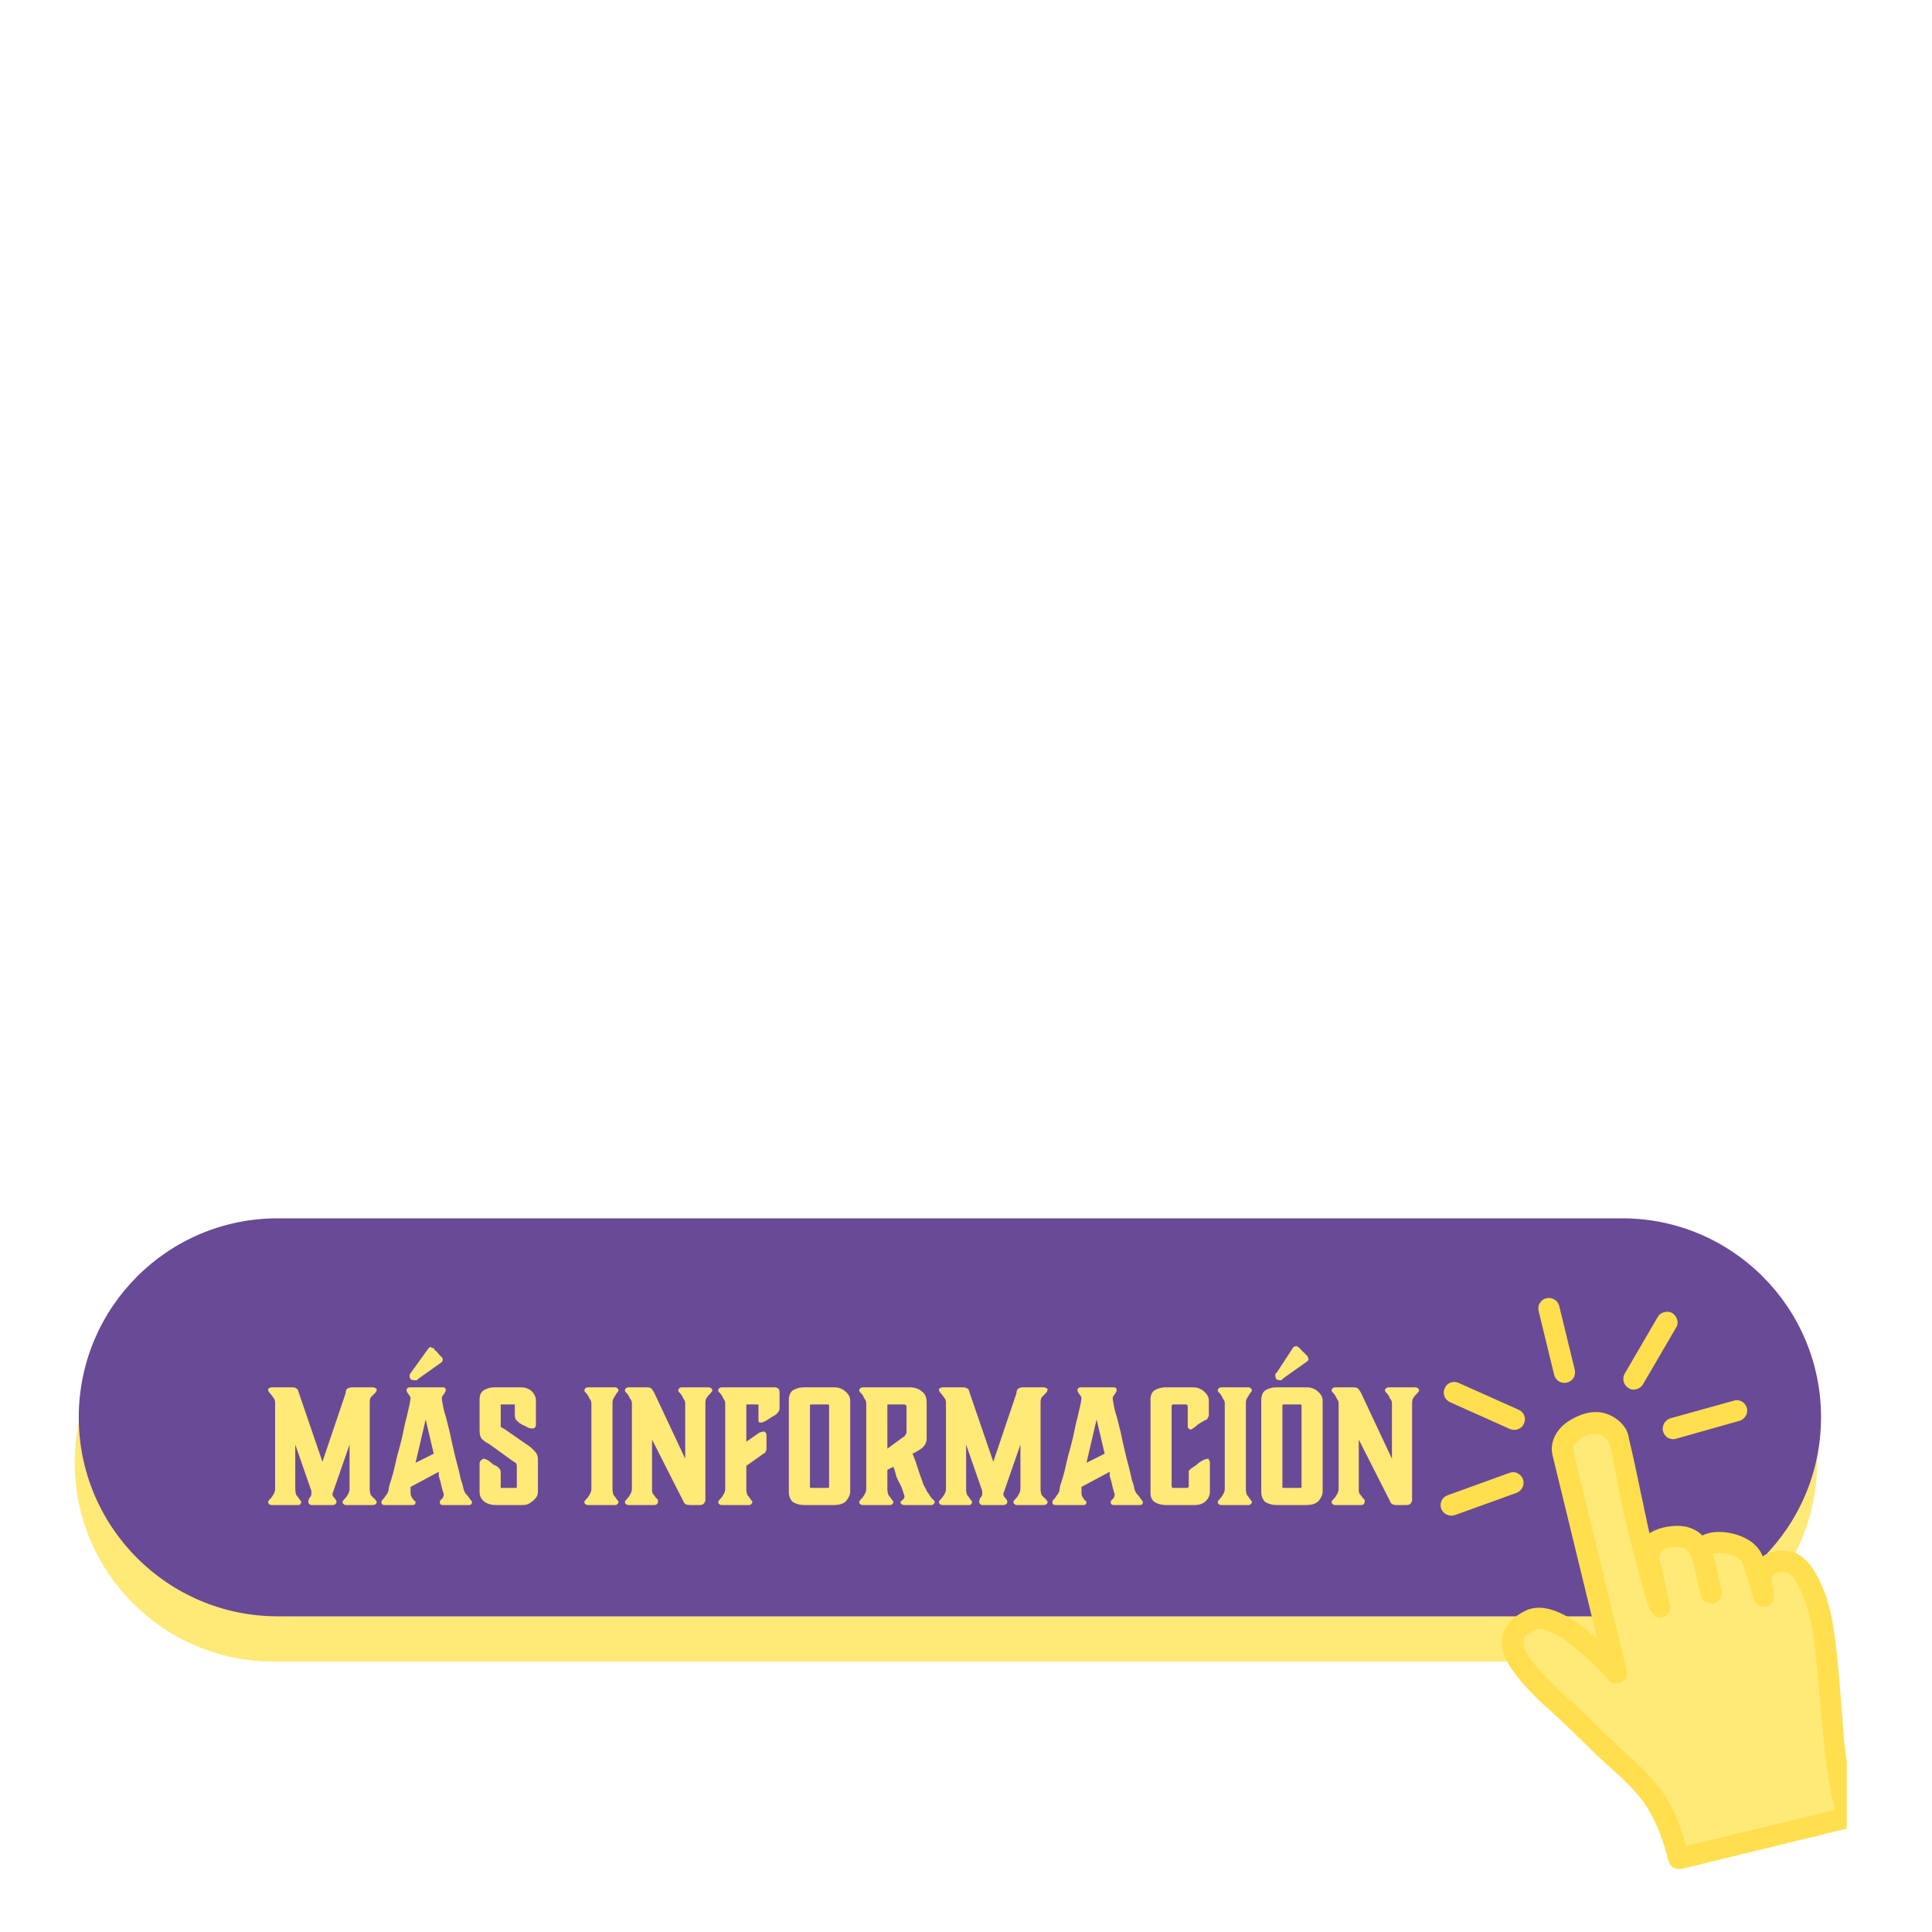 <?xml version="1.0" encoding="UTF-8"?> <svg xmlns="http://www.w3.org/2000/svg" xmlns:xlink="http://www.w3.org/1999/xlink" width="40" zoomAndPan="magnify" viewBox="0 0 30 30" height="40" preserveAspectRatio="xMidYMid meet" version="1.0"><defs><g></g><clipPath id="70e0dae3a8"><path d="M 1.098 19 L 28.676 19 L 28.676 26 L 1.098 26 Z M 1.098 19 " clip-rule="nonzero"></path></clipPath><clipPath id="7191b8277b"><path d="M 1.098 18.918 L 28.676 18.918 L 28.676 26 L 1.098 26 Z M 1.098 18.918 " clip-rule="nonzero"></path></clipPath><clipPath id="6c23aecf09"><path d="M 23 22 L 28.676 22 L 28.676 29 L 23 29 Z M 23 22 " clip-rule="nonzero"></path></clipPath><clipPath id="d8026e8d3f"><path d="M 23 21 L 28.676 21 L 28.676 29.031 L 23 29.031 Z M 23 21 " clip-rule="nonzero"></path></clipPath></defs><g clip-path="url(#70e0dae3a8)"><path fill="#ffe977" d="M 25.125 25.801 L 4.25 25.801 C 2.543 25.801 1.16 24.418 1.16 22.711 C 1.16 21.004 2.543 19.621 4.25 19.621 L 25.125 19.621 C 26.828 19.621 28.215 21.004 28.215 22.711 C 28.215 24.418 26.828 25.801 25.125 25.801 " fill-opacity="1" fill-rule="nonzero"></path></g><g clip-path="url(#7191b8277b)"><path fill="#694a96" d="M 25.188 25.098 L 4.312 25.098 C 2.605 25.098 1.223 23.711 1.223 22.008 C 1.223 20.301 2.605 18.918 4.312 18.918 L 25.188 18.918 C 26.895 18.918 28.277 20.301 28.277 22.008 C 28.277 23.711 26.895 25.098 25.188 25.098 " fill-opacity="1" fill-rule="nonzero"></path></g><g clip-path="url(#6c23aecf09)"><path fill="#ffe977" d="M 28.641 28.207 C 28.652 28.188 28.656 28.16 28.652 28.117 C 28.645 27.949 28.566 27.762 28.539 27.59 C 28.512 27.41 28.488 27.23 28.469 27.051 C 28.426 26.602 28.406 26.152 28.355 25.703 C 28.309 25.281 28.254 24.832 28.016 24.469 C 28 24.441 27.98 24.414 27.961 24.391 C 27.922 24.34 27.879 24.297 27.82 24.273 C 27.676 24.215 27.43 24.246 27.371 24.414 C 27.336 24.523 27.324 24.539 27.363 24.699 C 27.367 24.719 27.375 24.773 27.387 24.785 C 27.332 24.57 27.328 24.617 27.227 24.254 C 27.156 24.02 26.82 23.926 26.602 23.961 C 26.562 23.969 26.523 23.98 26.492 24.004 C 26.441 24.051 26.43 24.133 26.445 24.199 C 26.516 24.504 26.512 24.492 26.57 24.734 C 26.543 24.621 26.523 24.496 26.492 24.375 C 26.449 24.203 26.398 23.969 26.211 23.891 C 26.148 23.863 26.074 23.859 26 23.863 C 25.879 23.871 25.75 23.902 25.656 23.98 C 25.633 24 25.613 24.02 25.602 24.047 C 25.598 24.07 25.594 24.094 25.598 24.117 C 25.598 24.203 25.605 24.285 25.621 24.367 C 25.59 24.309 25.562 24.234 25.543 24.168 C 25.516 24.086 25.492 24 25.469 23.914 C 25.43 23.746 25.395 23.578 25.359 23.41 C 25.285 23.07 25.219 22.73 25.141 22.395 C 25.133 22.367 25.129 22.328 25.117 22.301 C 25.117 22.301 24.926 21.902 24.434 22.223 C 24.434 22.223 24.223 22.363 24.27 22.57 C 24.32 22.773 25.098 25.977 25.098 25.977 C 25.098 25.977 24.219 24.957 23.773 25.156 C 23.332 25.355 23.504 25.684 23.66 25.895 C 23.895 26.199 24.219 26.461 24.496 26.727 C 24.688 26.914 24.879 27.109 25.078 27.289 C 25.309 27.488 25.539 27.699 25.707 27.957 C 25.883 28.227 25.988 28.539 26.066 28.855 C 26.07 28.859 28.027 28.375 28.191 28.336 C 28.277 28.316 28.363 28.297 28.445 28.273 C 28.543 28.25 28.609 28.254 28.641 28.207 " fill-opacity="1" fill-rule="nonzero"></path></g><g clip-path="url(#d8026e8d3f)"><path fill="#ffdf4e" d="M 28.574 26.449 Z M 25.172 26.121 C 25.242 26.086 25.273 26.012 25.258 25.938 L 24.797 24.047 C 24.68 23.555 24.559 23.066 24.441 22.578 C 24.434 22.547 24.426 22.516 24.43 22.484 C 24.434 22.445 24.461 22.402 24.508 22.367 C 24.602 22.285 24.723 22.25 24.82 22.27 C 24.895 22.289 24.949 22.336 24.984 22.41 C 25.02 22.484 25.035 22.566 25.047 22.645 L 25.047 22.648 C 25.16 23.32 25.332 24.043 25.57 24.859 C 25.59 24.93 25.637 25.059 25.719 25.102 C 25.754 25.117 25.789 25.121 25.824 25.109 C 25.902 25.086 25.941 25.016 25.93 24.934 C 25.918 24.895 25.91 24.852 25.902 24.809 C 25.898 24.781 25.891 24.758 25.887 24.734 C 25.887 24.715 25.883 24.695 25.875 24.68 C 25.875 24.672 25.871 24.664 25.871 24.656 L 25.852 24.578 C 25.852 24.562 25.848 24.551 25.844 24.539 C 25.844 24.531 25.84 24.527 25.84 24.52 L 25.828 24.461 C 25.82 24.426 25.812 24.391 25.805 24.352 C 25.801 24.336 25.797 24.32 25.793 24.305 C 25.777 24.242 25.758 24.176 25.781 24.125 C 25.793 24.09 25.824 24.07 25.848 24.059 C 25.926 24.02 26.062 24.004 26.148 24.039 C 26.203 24.062 26.246 24.125 26.285 24.234 L 26.34 24.465 C 26.359 24.562 26.375 24.613 26.41 24.773 C 26.43 24.859 26.52 24.914 26.609 24.895 C 26.695 24.875 26.75 24.785 26.73 24.699 C 26.723 24.656 26.711 24.609 26.703 24.562 C 26.688 24.488 26.672 24.41 26.652 24.332 L 26.645 24.309 C 26.633 24.258 26.621 24.207 26.602 24.152 C 26.602 24.141 26.602 24.133 26.605 24.125 C 26.609 24.125 26.617 24.125 26.629 24.121 C 26.793 24.094 27.035 24.172 27.07 24.297 C 27.121 24.477 27.148 24.562 27.168 24.621 C 27.184 24.664 27.195 24.699 27.211 24.75 C 27.219 24.801 27.227 24.84 27.25 24.875 C 27.293 24.941 27.379 24.969 27.453 24.938 C 27.578 24.883 27.551 24.766 27.531 24.664 C 27.52 24.605 27.508 24.555 27.516 24.512 C 27.52 24.484 27.527 24.465 27.543 24.453 C 27.562 24.43 27.594 24.414 27.645 24.41 C 27.688 24.406 27.723 24.41 27.75 24.422 C 27.793 24.438 27.828 24.469 27.863 24.523 C 28.102 24.887 28.152 25.332 28.195 25.723 C 28.227 25.969 28.246 26.219 28.266 26.457 C 28.312 27 28.363 27.559 28.488 28.105 C 28.465 28.109 28.441 28.117 28.414 28.121 C 28.379 28.129 28.34 28.137 28.301 28.148 C 28.254 28.16 28.207 28.172 28.16 28.184 C 28.125 28.191 28.012 28.219 27.852 28.258 L 27.844 28.262 C 27.453 28.355 26.547 28.578 26.184 28.664 C 26.09 28.34 25.984 28.086 25.844 27.871 C 25.66 27.594 25.418 27.371 25.188 27.168 C 25.051 27.047 24.918 26.918 24.789 26.789 C 24.727 26.73 24.668 26.668 24.605 26.609 C 24.527 26.535 24.445 26.461 24.367 26.391 L 24.367 26.387 C 24.16 26.199 23.949 26.004 23.789 25.793 C 23.652 25.617 23.641 25.52 23.656 25.469 C 23.668 25.406 23.73 25.352 23.84 25.305 C 23.855 25.297 23.875 25.293 23.898 25.293 C 24.031 25.293 24.246 25.41 24.492 25.613 C 24.758 25.832 24.973 26.082 24.973 26.082 C 25.023 26.141 25.105 26.156 25.172 26.121 Z M 28.754 27.77 C 28.734 27.695 28.715 27.629 28.707 27.566 C 28.68 27.41 28.66 27.242 28.637 27.039 C 28.621 26.844 28.605 26.645 28.59 26.453 L 28.59 26.445 C 28.57 26.199 28.551 25.941 28.523 25.688 C 28.477 25.262 28.418 24.781 28.16 24.375 C 28.137 24.344 28.117 24.312 28.094 24.285 C 28.051 24.234 27.984 24.16 27.887 24.117 C 27.746 24.062 27.57 24.066 27.434 24.133 C 27.41 24.141 27.391 24.152 27.371 24.168 C 27.305 23.992 27.152 23.902 27.035 23.855 C 26.891 23.797 26.719 23.773 26.578 23.797 C 26.539 23.805 26.484 23.816 26.434 23.844 C 26.391 23.797 26.336 23.762 26.277 23.738 C 26.172 23.691 26.062 23.691 25.992 23.695 C 25.84 23.707 25.715 23.742 25.613 23.809 C 25.59 23.711 25.57 23.613 25.551 23.52 C 25.539 23.473 25.527 23.422 25.52 23.371 C 25.492 23.254 25.469 23.137 25.445 23.02 C 25.398 22.801 25.352 22.574 25.297 22.352 C 25.297 22.344 25.293 22.34 25.293 22.332 L 25.293 22.328 C 25.289 22.301 25.281 22.262 25.262 22.227 L 25.258 22.211 C 25.215 22.129 25.117 22.02 24.977 21.965 C 24.742 21.867 24.5 21.973 24.34 22.078 C 24.223 22.156 24.047 22.352 24.109 22.602 L 24.801 25.445 C 24.77 25.418 24.738 25.391 24.707 25.363 C 24.281 25.012 23.953 24.895 23.703 25.004 C 23.5 25.098 23.379 25.227 23.336 25.387 C 23.289 25.566 23.352 25.766 23.527 25.992 C 23.703 26.227 23.926 26.434 24.145 26.629 C 24.227 26.703 24.301 26.773 24.379 26.848 C 24.438 26.906 24.496 26.965 24.559 27.023 C 24.688 27.152 24.828 27.289 24.969 27.414 C 25.184 27.605 25.41 27.809 25.566 28.051 C 25.746 28.324 25.844 28.648 25.91 28.902 C 25.922 28.949 25.973 29.023 26.07 29.023 C 26.086 29.023 26.102 29.023 26.117 29.02 C 26.129 29.016 26.141 29.012 26.16 29.008 C 26.195 29 26.246 28.988 26.309 28.973 C 26.43 28.941 26.602 28.902 26.789 28.855 C 27.168 28.762 27.625 28.652 27.922 28.578 C 28.086 28.539 28.203 28.512 28.238 28.504 C 28.285 28.492 28.332 28.477 28.383 28.465 C 28.418 28.457 28.453 28.449 28.488 28.438 C 28.512 28.434 28.531 28.43 28.555 28.426 C 28.57 28.422 28.59 28.418 28.609 28.414 C 28.668 28.402 28.738 28.375 28.785 28.297 C 28.816 28.246 28.828 28.188 28.824 28.117 C 28.816 27.996 28.785 27.883 28.754 27.77 " fill-opacity="1" fill-rule="nonzero"></path></g><path fill="#ffdf4e" d="M 24.133 21.348 C 24.145 21.391 24.168 21.426 24.207 21.449 C 24.234 21.465 24.262 21.473 24.293 21.473 C 24.305 21.473 24.316 21.473 24.332 21.469 C 24.375 21.457 24.41 21.434 24.434 21.395 C 24.457 21.359 24.461 21.312 24.453 21.27 L 24.211 20.277 C 24.199 20.238 24.176 20.199 24.137 20.18 C 24.098 20.156 24.055 20.148 24.012 20.16 C 23.969 20.168 23.934 20.195 23.91 20.234 C 23.887 20.27 23.883 20.312 23.891 20.355 L 24.133 21.348 " fill-opacity="1" fill-rule="nonzero"></path><path fill="#ffdf4e" d="M 25.289 21.555 C 25.312 21.57 25.34 21.578 25.371 21.578 C 25.383 21.578 25.398 21.574 25.41 21.57 C 25.453 21.562 25.488 21.535 25.512 21.496 L 26.027 20.613 C 26.051 20.578 26.055 20.531 26.043 20.492 C 26.031 20.449 26.004 20.414 25.969 20.391 C 25.93 20.367 25.887 20.363 25.844 20.375 C 25.801 20.383 25.766 20.41 25.742 20.449 L 25.227 21.332 C 25.184 21.41 25.211 21.508 25.289 21.555 " fill-opacity="1" fill-rule="nonzero"></path><path fill="#ffdf4e" d="M 25.84 22.102 C 25.82 22.141 25.812 22.184 25.824 22.227 C 25.836 22.27 25.863 22.305 25.902 22.328 C 25.93 22.34 25.957 22.348 25.984 22.348 C 26 22.348 26.012 22.344 26.027 22.34 L 27.012 22.062 C 27.051 22.051 27.086 22.023 27.109 21.984 C 27.129 21.949 27.137 21.902 27.125 21.863 C 27.113 21.82 27.086 21.785 27.047 21.762 C 27.008 21.742 26.965 21.734 26.922 21.75 L 25.938 22.023 C 25.898 22.035 25.863 22.066 25.84 22.102 " fill-opacity="1" fill-rule="nonzero"></path><path fill="#ffdf4e" d="M 23.648 22.969 C 23.633 22.926 23.602 22.895 23.562 22.875 C 23.523 22.855 23.48 22.855 23.438 22.871 L 22.477 23.219 C 22.395 23.246 22.348 23.344 22.379 23.426 C 22.402 23.492 22.469 23.535 22.535 23.535 C 22.551 23.535 22.57 23.531 22.59 23.527 L 23.551 23.18 C 23.633 23.148 23.68 23.051 23.648 22.969 " fill-opacity="1" fill-rule="nonzero"></path><path fill="#ffdf4e" d="M 22.516 21.773 L 23.449 22.191 C 23.469 22.199 23.492 22.203 23.516 22.203 C 23.578 22.203 23.637 22.168 23.664 22.105 C 23.703 22.023 23.664 21.926 23.582 21.891 L 22.648 21.473 C 22.609 21.457 22.566 21.453 22.523 21.469 C 22.484 21.484 22.449 21.516 22.434 21.559 C 22.414 21.598 22.414 21.641 22.43 21.684 C 22.445 21.723 22.477 21.754 22.516 21.773 " fill-opacity="1" fill-rule="nonzero"></path><g fill="#ffe977" fill-opacity="1"><g transform="translate(4.116, 23.37)"><g><path d="M 1.312 -0.25 L 1.312 -0.938 L 1.062 -0.219 C 1.051 -0.195 1.047 -0.18 1.047 -0.172 C 1.047 -0.148 1.055 -0.129 1.078 -0.109 C 1.098 -0.086 1.109 -0.066 1.109 -0.047 C 1.109 -0.035 1.102 -0.023 1.094 -0.016 C 1.082 -0.004 1.066 0 1.047 0 L 0.719 0 C 0.707 0 0.695 -0.004 0.688 -0.016 C 0.676 -0.023 0.672 -0.035 0.672 -0.047 C 0.672 -0.066 0.676 -0.086 0.688 -0.109 C 0.707 -0.129 0.719 -0.148 0.719 -0.172 C 0.719 -0.18 0.719 -0.195 0.719 -0.219 L 0.469 -0.938 L 0.469 -0.25 C 0.469 -0.219 0.473 -0.188 0.484 -0.156 C 0.504 -0.133 0.52 -0.113 0.531 -0.094 C 0.551 -0.07 0.562 -0.055 0.562 -0.047 C 0.562 -0.035 0.555 -0.023 0.547 -0.016 C 0.547 -0.004 0.535 0 0.516 0 L 0.109 0 C 0.086 0 0.07 -0.004 0.062 -0.016 C 0.051 -0.023 0.047 -0.035 0.047 -0.047 C 0.047 -0.055 0.055 -0.07 0.078 -0.094 C 0.098 -0.113 0.113 -0.133 0.125 -0.156 C 0.145 -0.188 0.156 -0.219 0.156 -0.25 L 0.156 -1.594 C 0.156 -1.625 0.145 -1.648 0.125 -1.672 C 0.113 -1.691 0.098 -1.711 0.078 -1.734 C 0.055 -1.754 0.047 -1.773 0.047 -1.797 C 0.047 -1.805 0.051 -1.812 0.062 -1.812 C 0.07 -1.82 0.086 -1.828 0.109 -1.828 L 0.422 -1.828 C 0.453 -1.828 0.473 -1.82 0.484 -1.812 C 0.504 -1.801 0.516 -1.785 0.516 -1.766 L 0.891 -0.672 L 1.25 -1.734 C 1.25 -1.754 1.254 -1.773 1.266 -1.797 C 1.285 -1.816 1.316 -1.828 1.359 -1.828 L 1.672 -1.828 C 1.691 -1.828 1.707 -1.82 1.719 -1.812 C 1.727 -1.812 1.734 -1.805 1.734 -1.797 C 1.734 -1.773 1.723 -1.754 1.703 -1.734 C 1.68 -1.711 1.66 -1.691 1.641 -1.672 C 1.629 -1.648 1.625 -1.625 1.625 -1.594 L 1.625 -0.25 C 1.625 -0.219 1.629 -0.188 1.641 -0.156 C 1.66 -0.133 1.68 -0.113 1.703 -0.094 C 1.723 -0.07 1.734 -0.055 1.734 -0.047 C 1.734 -0.035 1.727 -0.023 1.719 -0.016 C 1.707 -0.004 1.691 0 1.672 0 L 1.266 0 C 1.242 0 1.227 -0.004 1.219 -0.016 C 1.207 -0.023 1.203 -0.035 1.203 -0.047 C 1.203 -0.055 1.211 -0.07 1.234 -0.094 C 1.254 -0.113 1.27 -0.133 1.281 -0.156 C 1.301 -0.188 1.312 -0.219 1.312 -0.25 Z M 1.312 -0.25 "></path></g></g></g><g fill="#ffe977" fill-opacity="1"><g transform="translate(5.891, 23.37)"><g><path d="M 0.562 -0.656 L 0.844 -0.797 L 0.719 -1.328 Z M 1.297 -0.297 C 1.305 -0.242 1.32 -0.203 1.344 -0.172 C 1.375 -0.141 1.395 -0.113 1.406 -0.094 C 1.426 -0.07 1.438 -0.055 1.438 -0.047 C 1.438 -0.016 1.422 0 1.391 0 L 0.984 0 C 0.953 0 0.938 -0.016 0.938 -0.047 C 0.938 -0.055 0.941 -0.066 0.953 -0.078 C 0.961 -0.086 0.973 -0.098 0.984 -0.109 C 0.992 -0.129 1 -0.148 1 -0.172 C 1 -0.172 0.992 -0.188 0.984 -0.219 C 0.973 -0.258 0.961 -0.301 0.953 -0.344 C 0.941 -0.383 0.93 -0.422 0.922 -0.453 C 0.922 -0.492 0.922 -0.516 0.922 -0.516 L 0.484 -0.281 L 0.484 -0.203 C 0.484 -0.172 0.488 -0.145 0.5 -0.125 C 0.508 -0.113 0.52 -0.098 0.531 -0.078 C 0.551 -0.066 0.562 -0.055 0.562 -0.047 C 0.562 -0.016 0.547 0 0.516 0 L 0.078 0 C 0.047 0 0.031 -0.016 0.031 -0.047 C 0.031 -0.055 0.035 -0.066 0.047 -0.078 C 0.066 -0.098 0.082 -0.117 0.094 -0.141 C 0.113 -0.16 0.129 -0.188 0.141 -0.219 C 0.141 -0.227 0.145 -0.258 0.156 -0.312 C 0.176 -0.363 0.195 -0.43 0.219 -0.516 C 0.238 -0.598 0.258 -0.688 0.281 -0.781 C 0.312 -0.883 0.336 -0.984 0.359 -1.078 C 0.379 -1.18 0.398 -1.273 0.422 -1.359 C 0.441 -1.441 0.457 -1.508 0.469 -1.562 C 0.477 -1.613 0.484 -1.645 0.484 -1.656 C 0.484 -1.676 0.473 -1.695 0.453 -1.719 C 0.43 -1.75 0.422 -1.77 0.422 -1.781 C 0.422 -1.812 0.441 -1.828 0.484 -1.828 L 0.984 -1.828 C 1.016 -1.828 1.031 -1.812 1.031 -1.781 C 1.031 -1.77 1.02 -1.75 1 -1.719 C 0.977 -1.695 0.969 -1.676 0.969 -1.656 C 0.969 -1.645 0.973 -1.613 0.984 -1.562 C 0.992 -1.508 1.008 -1.445 1.031 -1.375 C 1.051 -1.301 1.07 -1.219 1.094 -1.125 C 1.113 -1.031 1.133 -0.938 1.156 -0.844 C 1.176 -0.758 1.195 -0.676 1.219 -0.594 C 1.238 -0.52 1.254 -0.453 1.266 -0.391 C 1.285 -0.336 1.297 -0.305 1.297 -0.297 Z M 0.969 -2.219 L 0.594 -1.953 C 0.594 -1.941 0.586 -1.938 0.578 -1.938 C 0.566 -1.938 0.555 -1.938 0.547 -1.938 C 0.523 -1.938 0.504 -1.941 0.484 -1.953 C 0.473 -1.973 0.469 -1.988 0.469 -2 C 0.469 -2.008 0.469 -2.016 0.469 -2.016 C 0.469 -2.023 0.473 -2.035 0.484 -2.047 L 0.766 -2.438 C 0.773 -2.445 0.785 -2.453 0.797 -2.453 C 0.805 -2.453 0.812 -2.445 0.812 -2.438 C 0.82 -2.438 0.832 -2.438 0.844 -2.438 C 0.844 -2.438 0.848 -2.426 0.859 -2.406 C 0.879 -2.395 0.898 -2.375 0.922 -2.344 C 0.941 -2.32 0.957 -2.305 0.969 -2.297 C 0.977 -2.285 0.984 -2.273 0.984 -2.266 C 0.984 -2.242 0.977 -2.227 0.969 -2.219 Z M 0.969 -2.219 "></path></g></g></g><g fill="#ffe977" fill-opacity="1"><g transform="translate(7.353, 23.37)"><g><path d="M 0.344 0 C 0.27 0 0.207 -0.02 0.156 -0.062 C 0.113 -0.102 0.094 -0.148 0.094 -0.203 L 0.094 -0.641 C 0.094 -0.66 0.098 -0.676 0.109 -0.688 C 0.129 -0.707 0.145 -0.719 0.156 -0.719 C 0.176 -0.719 0.203 -0.707 0.234 -0.688 C 0.266 -0.664 0.289 -0.645 0.312 -0.625 C 0.344 -0.613 0.363 -0.602 0.375 -0.594 C 0.383 -0.582 0.395 -0.57 0.406 -0.562 C 0.414 -0.551 0.422 -0.531 0.422 -0.5 L 0.422 -0.266 L 0.672 -0.266 L 0.672 -0.609 C 0.672 -0.641 0.656 -0.66 0.625 -0.672 L 0.234 -0.953 C 0.191 -0.973 0.156 -1 0.125 -1.031 C 0.102 -1.062 0.094 -1.102 0.094 -1.156 L 0.094 -1.641 C 0.094 -1.703 0.113 -1.75 0.156 -1.781 C 0.207 -1.812 0.266 -1.828 0.328 -1.828 L 0.734 -1.828 C 0.805 -1.828 0.863 -1.805 0.906 -1.766 C 0.945 -1.723 0.969 -1.676 0.969 -1.625 L 0.969 -1.25 C 0.969 -1.227 0.961 -1.211 0.953 -1.203 C 0.941 -1.191 0.93 -1.188 0.922 -1.188 C 0.898 -1.188 0.875 -1.191 0.844 -1.203 C 0.812 -1.223 0.781 -1.238 0.75 -1.25 C 0.719 -1.27 0.695 -1.285 0.688 -1.297 C 0.676 -1.305 0.664 -1.316 0.656 -1.328 C 0.645 -1.348 0.641 -1.375 0.641 -1.406 L 0.641 -1.562 L 0.422 -1.562 L 0.422 -1.266 C 0.422 -1.242 0.422 -1.227 0.422 -1.219 C 0.43 -1.207 0.445 -1.195 0.469 -1.188 L 0.875 -0.906 C 0.914 -0.875 0.945 -0.844 0.969 -0.812 C 0.988 -0.789 1 -0.754 1 -0.703 L 1 -0.203 C 1 -0.16 0.984 -0.125 0.953 -0.094 C 0.93 -0.07 0.906 -0.051 0.875 -0.031 C 0.844 -0.008 0.805 0 0.766 0 Z M 0.344 0 "></path></g></g></g><g fill="#ffe977" fill-opacity="1"><g transform="translate(8.444, 23.37)"><g></g></g></g><g fill="#ffe977" fill-opacity="1"><g transform="translate(9.027, 23.37)"><g><path d="M 0.484 -1.578 L 0.484 -0.25 C 0.484 -0.219 0.488 -0.188 0.5 -0.156 C 0.52 -0.133 0.535 -0.113 0.547 -0.094 C 0.566 -0.07 0.578 -0.055 0.578 -0.047 C 0.578 -0.035 0.57 -0.023 0.562 -0.016 C 0.551 -0.004 0.539 0 0.531 0 L 0.109 0 C 0.086 0 0.07 -0.004 0.062 -0.016 C 0.051 -0.023 0.047 -0.035 0.047 -0.047 C 0.047 -0.055 0.055 -0.07 0.078 -0.094 C 0.098 -0.113 0.113 -0.133 0.125 -0.156 C 0.145 -0.188 0.156 -0.219 0.156 -0.25 L 0.156 -1.578 C 0.156 -1.609 0.145 -1.633 0.125 -1.656 C 0.113 -1.688 0.098 -1.711 0.078 -1.734 C 0.055 -1.754 0.047 -1.77 0.047 -1.781 C 0.047 -1.789 0.051 -1.801 0.062 -1.812 C 0.07 -1.82 0.086 -1.828 0.109 -1.828 L 0.531 -1.828 C 0.539 -1.828 0.551 -1.82 0.562 -1.812 C 0.57 -1.801 0.578 -1.789 0.578 -1.781 C 0.578 -1.77 0.566 -1.754 0.547 -1.734 C 0.535 -1.711 0.52 -1.688 0.5 -1.656 C 0.488 -1.633 0.484 -1.609 0.484 -1.578 Z M 0.484 -1.578 "></path></g></g></g><g fill="#ffe977" fill-opacity="1"><g transform="translate(9.656, 23.37)"><g><path d="M 0.5 0 L 0.109 0 C 0.086 0 0.07 -0.004 0.062 -0.016 C 0.051 -0.023 0.047 -0.035 0.047 -0.047 C 0.047 -0.055 0.055 -0.07 0.078 -0.094 C 0.098 -0.113 0.113 -0.133 0.125 -0.156 C 0.145 -0.188 0.156 -0.219 0.156 -0.25 L 0.156 -1.578 C 0.156 -1.609 0.145 -1.633 0.125 -1.656 C 0.113 -1.688 0.098 -1.711 0.078 -1.734 C 0.055 -1.754 0.047 -1.77 0.047 -1.781 C 0.047 -1.789 0.051 -1.801 0.062 -1.812 C 0.07 -1.82 0.086 -1.828 0.109 -1.828 L 0.391 -1.828 C 0.43 -1.828 0.457 -1.816 0.469 -1.797 C 0.477 -1.785 0.488 -1.77 0.5 -1.75 L 0.984 -0.719 L 0.984 -1.578 C 0.984 -1.609 0.973 -1.633 0.953 -1.656 C 0.941 -1.688 0.926 -1.711 0.906 -1.734 C 0.883 -1.754 0.875 -1.77 0.875 -1.781 C 0.875 -1.789 0.879 -1.801 0.891 -1.812 C 0.898 -1.82 0.914 -1.828 0.938 -1.828 L 1.344 -1.828 C 1.363 -1.828 1.379 -1.82 1.391 -1.812 C 1.398 -1.801 1.406 -1.789 1.406 -1.781 C 1.406 -1.77 1.395 -1.754 1.375 -1.734 C 1.352 -1.711 1.332 -1.688 1.312 -1.656 C 1.301 -1.633 1.297 -1.609 1.297 -1.578 L 1.297 -0.078 C 1.297 -0.055 1.285 -0.035 1.266 -0.016 C 1.254 -0.004 1.234 0 1.203 0 L 1.062 0 C 1.031 0 1.004 -0.004 0.984 -0.016 C 0.973 -0.023 0.961 -0.039 0.953 -0.062 L 0.469 -1.016 L 0.469 -0.219 C 0.469 -0.207 0.473 -0.191 0.484 -0.172 C 0.504 -0.148 0.52 -0.129 0.531 -0.109 C 0.551 -0.098 0.562 -0.082 0.562 -0.062 C 0.562 -0.039 0.555 -0.023 0.547 -0.016 C 0.535 -0.004 0.52 0 0.5 0 Z M 0.5 0 "></path></g></g></g><g fill="#ffe977" fill-opacity="1"><g transform="translate(11.105, 23.37)"><g><path d="M 0.672 -1.312 L 0.672 -1.562 L 0.484 -1.562 L 0.484 -0.984 L 0.688 -1.125 C 0.719 -1.133 0.738 -1.141 0.75 -1.141 C 0.77 -1.141 0.781 -1.133 0.781 -1.125 C 0.789 -1.113 0.797 -1.102 0.797 -1.094 L 0.797 -0.875 C 0.797 -0.852 0.789 -0.836 0.781 -0.828 C 0.781 -0.816 0.77 -0.805 0.75 -0.797 L 0.484 -0.609 L 0.484 -0.25 C 0.484 -0.219 0.488 -0.188 0.5 -0.156 C 0.52 -0.133 0.535 -0.113 0.547 -0.094 C 0.566 -0.07 0.578 -0.055 0.578 -0.047 C 0.578 -0.035 0.57 -0.023 0.562 -0.016 C 0.551 -0.004 0.539 0 0.531 0 L 0.109 0 C 0.086 0 0.07 -0.004 0.062 -0.016 C 0.051 -0.023 0.047 -0.035 0.047 -0.047 C 0.047 -0.055 0.055 -0.07 0.078 -0.094 C 0.098 -0.113 0.113 -0.133 0.125 -0.156 C 0.145 -0.188 0.156 -0.219 0.156 -0.25 L 0.156 -1.578 C 0.156 -1.609 0.145 -1.633 0.125 -1.656 C 0.113 -1.688 0.098 -1.711 0.078 -1.734 C 0.055 -1.754 0.047 -1.77 0.047 -1.781 C 0.047 -1.789 0.051 -1.801 0.062 -1.812 C 0.07 -1.82 0.086 -1.828 0.109 -1.828 L 0.922 -1.828 C 0.973 -1.828 1 -1.801 1 -1.75 L 1 -1.5 C 1 -1.477 0.992 -1.461 0.984 -1.453 C 0.984 -1.441 0.977 -1.438 0.969 -1.438 C 0.969 -1.426 0.953 -1.41 0.922 -1.391 C 0.898 -1.379 0.875 -1.363 0.844 -1.344 C 0.812 -1.32 0.785 -1.305 0.766 -1.297 C 0.742 -1.285 0.727 -1.281 0.719 -1.281 C 0.707 -1.281 0.695 -1.281 0.688 -1.281 C 0.676 -1.289 0.672 -1.301 0.672 -1.312 Z M 0.672 -1.312 "></path></g></g></g><g fill="#ffe977" fill-opacity="1"><g transform="translate(12.155, 23.37)"><g><path d="M 0.328 0 C 0.266 0 0.207 -0.016 0.156 -0.047 C 0.113 -0.086 0.094 -0.141 0.094 -0.203 L 0.094 -1.625 C 0.094 -1.695 0.113 -1.75 0.156 -1.781 C 0.207 -1.812 0.266 -1.828 0.328 -1.828 L 0.797 -1.828 C 0.867 -1.828 0.926 -1.805 0.969 -1.766 C 1.02 -1.723 1.047 -1.676 1.047 -1.625 L 1.047 -0.203 C 1.047 -0.16 1.023 -0.113 0.984 -0.062 C 0.941 -0.02 0.879 0 0.797 0 Z M 0.422 -0.281 C 0.422 -0.27 0.426 -0.266 0.438 -0.266 L 0.703 -0.266 C 0.711 -0.266 0.719 -0.27 0.719 -0.281 L 0.719 -1.547 C 0.719 -1.555 0.711 -1.562 0.703 -1.562 L 0.438 -1.562 C 0.426 -1.562 0.422 -1.555 0.422 -1.547 Z M 0.422 -0.281 "></path></g></g></g><g fill="#ffe977" fill-opacity="1"><g transform="translate(13.295, 23.37)"><g><path d="M 0.734 -1.562 L 0.484 -1.562 L 0.484 -0.875 L 0.719 -1.047 C 0.75 -1.066 0.766 -1.082 0.766 -1.094 C 0.773 -1.102 0.781 -1.113 0.781 -1.125 L 0.781 -1.531 C 0.781 -1.551 0.766 -1.562 0.734 -1.562 Z M 1.094 -0.219 C 1.125 -0.176 1.145 -0.145 1.156 -0.125 C 1.176 -0.102 1.191 -0.086 1.203 -0.078 C 1.211 -0.066 1.219 -0.055 1.219 -0.047 C 1.219 -0.035 1.211 -0.023 1.203 -0.016 C 1.191 -0.004 1.18 0 1.172 0 L 0.75 0 C 0.727 0 0.711 -0.004 0.703 -0.016 C 0.691 -0.023 0.688 -0.035 0.688 -0.047 C 0.688 -0.055 0.691 -0.062 0.703 -0.062 C 0.711 -0.07 0.723 -0.082 0.734 -0.094 C 0.742 -0.102 0.75 -0.117 0.75 -0.141 C 0.75 -0.141 0.742 -0.156 0.734 -0.188 C 0.723 -0.227 0.707 -0.27 0.688 -0.312 C 0.664 -0.352 0.645 -0.395 0.625 -0.438 C 0.613 -0.488 0.602 -0.523 0.594 -0.547 C 0.582 -0.578 0.578 -0.594 0.578 -0.594 L 0.484 -0.547 C 0.484 -0.535 0.484 -0.523 0.484 -0.516 L 0.484 -0.25 C 0.484 -0.219 0.488 -0.188 0.5 -0.156 C 0.52 -0.133 0.535 -0.113 0.547 -0.094 C 0.566 -0.07 0.578 -0.055 0.578 -0.047 C 0.578 -0.035 0.57 -0.023 0.562 -0.016 C 0.551 -0.004 0.539 0 0.531 0 L 0.109 0 C 0.086 0 0.07 -0.004 0.062 -0.016 C 0.051 -0.023 0.047 -0.035 0.047 -0.047 C 0.047 -0.055 0.055 -0.07 0.078 -0.094 C 0.098 -0.113 0.113 -0.133 0.125 -0.156 C 0.145 -0.188 0.156 -0.219 0.156 -0.25 L 0.156 -1.578 C 0.156 -1.609 0.145 -1.633 0.125 -1.656 C 0.113 -1.688 0.098 -1.711 0.078 -1.734 C 0.055 -1.754 0.047 -1.77 0.047 -1.781 C 0.047 -1.789 0.051 -1.801 0.062 -1.812 C 0.07 -1.82 0.086 -1.828 0.109 -1.828 L 0.828 -1.828 C 0.91 -1.828 0.973 -1.805 1.016 -1.766 C 1.066 -1.734 1.094 -1.676 1.094 -1.594 L 1.094 -1.031 C 1.094 -0.977 1.07 -0.93 1.031 -0.891 C 0.988 -0.859 0.938 -0.828 0.875 -0.797 C 0.914 -0.703 0.945 -0.613 0.969 -0.531 C 1 -0.445 1.023 -0.375 1.047 -0.312 C 1.078 -0.258 1.094 -0.227 1.094 -0.219 Z M 1.094 -0.219 "></path></g></g></g><g fill="#ffe977" fill-opacity="1"><g transform="translate(14.533, 23.37)"><g><path d="M 1.312 -0.25 L 1.312 -0.938 L 1.062 -0.219 C 1.051 -0.195 1.047 -0.18 1.047 -0.172 C 1.047 -0.148 1.055 -0.129 1.078 -0.109 C 1.098 -0.086 1.109 -0.066 1.109 -0.047 C 1.109 -0.035 1.102 -0.023 1.094 -0.016 C 1.082 -0.004 1.066 0 1.047 0 L 0.719 0 C 0.707 0 0.695 -0.004 0.688 -0.016 C 0.676 -0.023 0.672 -0.035 0.672 -0.047 C 0.672 -0.066 0.676 -0.086 0.688 -0.109 C 0.707 -0.129 0.719 -0.148 0.719 -0.172 C 0.719 -0.18 0.719 -0.195 0.719 -0.219 L 0.469 -0.938 L 0.469 -0.25 C 0.469 -0.219 0.473 -0.188 0.484 -0.156 C 0.504 -0.133 0.52 -0.113 0.531 -0.094 C 0.551 -0.07 0.562 -0.055 0.562 -0.047 C 0.562 -0.035 0.555 -0.023 0.547 -0.016 C 0.547 -0.004 0.535 0 0.516 0 L 0.109 0 C 0.086 0 0.07 -0.004 0.062 -0.016 C 0.051 -0.023 0.047 -0.035 0.047 -0.047 C 0.047 -0.055 0.055 -0.07 0.078 -0.094 C 0.098 -0.113 0.113 -0.133 0.125 -0.156 C 0.145 -0.188 0.156 -0.219 0.156 -0.25 L 0.156 -1.594 C 0.156 -1.625 0.145 -1.648 0.125 -1.672 C 0.113 -1.691 0.098 -1.711 0.078 -1.734 C 0.055 -1.754 0.047 -1.773 0.047 -1.797 C 0.047 -1.805 0.051 -1.812 0.062 -1.812 C 0.07 -1.82 0.086 -1.828 0.109 -1.828 L 0.422 -1.828 C 0.453 -1.828 0.473 -1.82 0.484 -1.812 C 0.504 -1.801 0.516 -1.785 0.516 -1.766 L 0.891 -0.672 L 1.25 -1.734 C 1.25 -1.754 1.254 -1.773 1.266 -1.797 C 1.285 -1.816 1.316 -1.828 1.359 -1.828 L 1.672 -1.828 C 1.691 -1.828 1.707 -1.82 1.719 -1.812 C 1.727 -1.812 1.734 -1.805 1.734 -1.797 C 1.734 -1.773 1.723 -1.754 1.703 -1.734 C 1.68 -1.711 1.66 -1.691 1.641 -1.672 C 1.629 -1.648 1.625 -1.625 1.625 -1.594 L 1.625 -0.25 C 1.625 -0.219 1.629 -0.188 1.641 -0.156 C 1.66 -0.133 1.68 -0.113 1.703 -0.094 C 1.723 -0.07 1.734 -0.055 1.734 -0.047 C 1.734 -0.035 1.727 -0.023 1.719 -0.016 C 1.707 -0.004 1.691 0 1.672 0 L 1.266 0 C 1.242 0 1.227 -0.004 1.219 -0.016 C 1.207 -0.023 1.203 -0.035 1.203 -0.047 C 1.203 -0.055 1.211 -0.07 1.234 -0.094 C 1.254 -0.113 1.27 -0.133 1.281 -0.156 C 1.301 -0.188 1.312 -0.219 1.312 -0.25 Z M 1.312 -0.25 "></path></g></g></g><g fill="#ffe977" fill-opacity="1"><g transform="translate(16.309, 23.37)"><g><path d="M 0.562 -0.656 L 0.844 -0.797 L 0.719 -1.328 Z M 1.297 -0.297 C 1.305 -0.242 1.32 -0.203 1.344 -0.172 C 1.375 -0.141 1.395 -0.113 1.406 -0.094 C 1.426 -0.07 1.438 -0.055 1.438 -0.047 C 1.438 -0.016 1.422 0 1.391 0 L 0.984 0 C 0.953 0 0.938 -0.016 0.938 -0.047 C 0.938 -0.055 0.941 -0.066 0.953 -0.078 C 0.961 -0.086 0.973 -0.098 0.984 -0.109 C 0.992 -0.129 1 -0.148 1 -0.172 C 1 -0.172 0.992 -0.188 0.984 -0.219 C 0.973 -0.258 0.961 -0.301 0.953 -0.344 C 0.941 -0.383 0.93 -0.422 0.922 -0.453 C 0.922 -0.492 0.922 -0.516 0.922 -0.516 L 0.484 -0.281 L 0.484 -0.203 C 0.484 -0.172 0.488 -0.145 0.5 -0.125 C 0.508 -0.113 0.52 -0.098 0.531 -0.078 C 0.551 -0.066 0.562 -0.055 0.562 -0.047 C 0.562 -0.016 0.547 0 0.516 0 L 0.078 0 C 0.047 0 0.031 -0.016 0.031 -0.047 C 0.031 -0.055 0.035 -0.066 0.047 -0.078 C 0.066 -0.098 0.082 -0.117 0.094 -0.141 C 0.113 -0.16 0.129 -0.188 0.141 -0.219 C 0.141 -0.227 0.145 -0.258 0.156 -0.312 C 0.176 -0.363 0.195 -0.43 0.219 -0.516 C 0.238 -0.598 0.258 -0.688 0.281 -0.781 C 0.312 -0.883 0.336 -0.984 0.359 -1.078 C 0.379 -1.18 0.398 -1.273 0.422 -1.359 C 0.441 -1.441 0.457 -1.508 0.469 -1.562 C 0.477 -1.613 0.484 -1.645 0.484 -1.656 C 0.484 -1.676 0.473 -1.695 0.453 -1.719 C 0.43 -1.75 0.422 -1.77 0.422 -1.781 C 0.422 -1.812 0.441 -1.828 0.484 -1.828 L 0.984 -1.828 C 1.016 -1.828 1.031 -1.812 1.031 -1.781 C 1.031 -1.77 1.02 -1.75 1 -1.719 C 0.977 -1.695 0.969 -1.676 0.969 -1.656 C 0.969 -1.645 0.973 -1.613 0.984 -1.562 C 0.992 -1.508 1.008 -1.445 1.031 -1.375 C 1.051 -1.301 1.07 -1.219 1.094 -1.125 C 1.113 -1.031 1.133 -0.938 1.156 -0.844 C 1.176 -0.758 1.195 -0.676 1.219 -0.594 C 1.238 -0.52 1.254 -0.453 1.266 -0.391 C 1.285 -0.336 1.297 -0.305 1.297 -0.297 Z M 1.297 -0.297 "></path></g></g></g><g fill="#ffe977" fill-opacity="1"><g transform="translate(17.771, 23.37)"><g><path d="M 1.016 -0.672 L 1.016 -0.203 C 1.016 -0.148 0.992 -0.102 0.953 -0.062 C 0.91 -0.02 0.852 0 0.781 0 L 0.328 0 C 0.266 0 0.207 -0.016 0.156 -0.047 C 0.113 -0.078 0.094 -0.125 0.094 -0.188 L 0.094 -1.641 C 0.094 -1.703 0.113 -1.75 0.156 -1.781 C 0.207 -1.812 0.266 -1.828 0.328 -1.828 L 0.75 -1.828 C 0.82 -1.828 0.879 -1.805 0.922 -1.766 C 0.973 -1.723 1 -1.676 1 -1.625 L 1 -1.391 C 1 -1.379 0.992 -1.367 0.984 -1.359 C 0.984 -1.348 0.977 -1.336 0.969 -1.328 C 0.957 -1.328 0.938 -1.316 0.906 -1.297 C 0.883 -1.285 0.859 -1.27 0.828 -1.25 C 0.805 -1.227 0.781 -1.207 0.75 -1.188 C 0.727 -1.176 0.719 -1.172 0.719 -1.172 C 0.707 -1.172 0.695 -1.176 0.688 -1.188 C 0.676 -1.195 0.672 -1.207 0.672 -1.219 L 0.672 -1.531 C 0.672 -1.551 0.66 -1.562 0.641 -1.562 L 0.453 -1.562 C 0.43 -1.562 0.422 -1.551 0.422 -1.531 L 0.422 -0.297 C 0.422 -0.273 0.43 -0.266 0.453 -0.266 L 0.656 -0.266 C 0.676 -0.266 0.688 -0.273 0.688 -0.297 L 0.688 -0.5 C 0.688 -0.52 0.688 -0.531 0.688 -0.531 C 0.695 -0.539 0.707 -0.551 0.719 -0.562 C 0.727 -0.57 0.742 -0.582 0.766 -0.594 C 0.797 -0.613 0.82 -0.633 0.844 -0.656 C 0.875 -0.676 0.898 -0.691 0.922 -0.703 C 0.953 -0.711 0.973 -0.719 0.984 -0.719 C 0.992 -0.719 1 -0.711 1 -0.703 C 1.008 -0.691 1.016 -0.68 1.016 -0.672 Z M 1.016 -0.672 "></path></g></g></g><g fill="#ffe977" fill-opacity="1"><g transform="translate(18.862, 23.37)"><g><path d="M 0.484 -1.578 L 0.484 -0.25 C 0.484 -0.219 0.488 -0.188 0.5 -0.156 C 0.52 -0.133 0.535 -0.113 0.547 -0.094 C 0.566 -0.07 0.578 -0.055 0.578 -0.047 C 0.578 -0.035 0.57 -0.023 0.562 -0.016 C 0.551 -0.004 0.539 0 0.531 0 L 0.109 0 C 0.086 0 0.07 -0.004 0.062 -0.016 C 0.051 -0.023 0.047 -0.035 0.047 -0.047 C 0.047 -0.055 0.055 -0.07 0.078 -0.094 C 0.098 -0.113 0.113 -0.133 0.125 -0.156 C 0.145 -0.188 0.156 -0.219 0.156 -0.25 L 0.156 -1.578 C 0.156 -1.609 0.145 -1.633 0.125 -1.656 C 0.113 -1.688 0.098 -1.711 0.078 -1.734 C 0.055 -1.754 0.047 -1.77 0.047 -1.781 C 0.047 -1.789 0.051 -1.801 0.062 -1.812 C 0.07 -1.82 0.086 -1.828 0.109 -1.828 L 0.531 -1.828 C 0.539 -1.828 0.551 -1.82 0.562 -1.812 C 0.57 -1.801 0.578 -1.789 0.578 -1.781 C 0.578 -1.77 0.566 -1.754 0.547 -1.734 C 0.535 -1.711 0.52 -1.688 0.5 -1.656 C 0.488 -1.633 0.484 -1.609 0.484 -1.578 Z M 0.484 -1.578 "></path></g></g></g><g fill="#ffe977" fill-opacity="1"><g transform="translate(19.491, 23.37)"><g><path d="M 0.328 0 C 0.266 0 0.207 -0.016 0.156 -0.047 C 0.113 -0.086 0.094 -0.141 0.094 -0.203 L 0.094 -1.625 C 0.094 -1.695 0.113 -1.75 0.156 -1.781 C 0.207 -1.812 0.266 -1.828 0.328 -1.828 L 0.797 -1.828 C 0.867 -1.828 0.926 -1.805 0.969 -1.766 C 1.02 -1.723 1.047 -1.676 1.047 -1.625 L 1.047 -0.203 C 1.047 -0.16 1.023 -0.113 0.984 -0.062 C 0.941 -0.02 0.879 0 0.797 0 Z M 0.422 -0.281 C 0.422 -0.27 0.426 -0.266 0.438 -0.266 L 0.703 -0.266 C 0.711 -0.266 0.719 -0.27 0.719 -0.281 L 0.719 -1.547 C 0.719 -1.555 0.711 -1.562 0.703 -1.562 L 0.438 -1.562 C 0.426 -1.562 0.422 -1.555 0.422 -1.547 Z M 0.812 -2.234 L 0.438 -1.969 C 0.426 -1.957 0.414 -1.945 0.406 -1.938 C 0.406 -1.938 0.398 -1.938 0.391 -1.938 C 0.367 -1.938 0.348 -1.941 0.328 -1.953 C 0.316 -1.973 0.312 -1.992 0.312 -2.016 C 0.312 -2.016 0.312 -2.02 0.312 -2.031 C 0.312 -2.039 0.316 -2.047 0.328 -2.047 L 0.594 -2.453 C 0.613 -2.461 0.629 -2.469 0.641 -2.469 C 0.648 -2.469 0.656 -2.461 0.656 -2.453 C 0.664 -2.453 0.672 -2.453 0.672 -2.453 C 0.672 -2.453 0.68 -2.441 0.703 -2.422 C 0.723 -2.398 0.742 -2.379 0.766 -2.359 C 0.785 -2.336 0.801 -2.32 0.812 -2.312 C 0.82 -2.289 0.828 -2.273 0.828 -2.266 C 0.828 -2.254 0.82 -2.242 0.812 -2.234 Z M 0.812 -2.234 "></path></g></g></g><g fill="#ffe977" fill-opacity="1"><g transform="translate(20.63, 23.37)"><g><path d="M 0.5 0 L 0.109 0 C 0.086 0 0.07 -0.004 0.062 -0.016 C 0.051 -0.023 0.047 -0.035 0.047 -0.047 C 0.047 -0.055 0.055 -0.07 0.078 -0.094 C 0.098 -0.113 0.113 -0.133 0.125 -0.156 C 0.145 -0.188 0.156 -0.219 0.156 -0.25 L 0.156 -1.578 C 0.156 -1.609 0.145 -1.633 0.125 -1.656 C 0.113 -1.688 0.098 -1.711 0.078 -1.734 C 0.055 -1.754 0.047 -1.77 0.047 -1.781 C 0.047 -1.789 0.051 -1.801 0.062 -1.812 C 0.07 -1.82 0.086 -1.828 0.109 -1.828 L 0.391 -1.828 C 0.43 -1.828 0.457 -1.816 0.469 -1.797 C 0.477 -1.785 0.488 -1.77 0.5 -1.75 L 0.984 -0.719 L 0.984 -1.578 C 0.984 -1.609 0.973 -1.633 0.953 -1.656 C 0.941 -1.688 0.926 -1.711 0.906 -1.734 C 0.883 -1.754 0.875 -1.77 0.875 -1.781 C 0.875 -1.789 0.879 -1.801 0.891 -1.812 C 0.898 -1.82 0.914 -1.828 0.938 -1.828 L 1.344 -1.828 C 1.363 -1.828 1.379 -1.82 1.391 -1.812 C 1.398 -1.801 1.406 -1.789 1.406 -1.781 C 1.406 -1.77 1.395 -1.754 1.375 -1.734 C 1.352 -1.711 1.332 -1.688 1.312 -1.656 C 1.301 -1.633 1.297 -1.609 1.297 -1.578 L 1.297 -0.078 C 1.297 -0.055 1.285 -0.035 1.266 -0.016 C 1.254 -0.004 1.234 0 1.203 0 L 1.062 0 C 1.031 0 1.004 -0.004 0.984 -0.016 C 0.973 -0.023 0.961 -0.039 0.953 -0.062 L 0.469 -1.016 L 0.469 -0.219 C 0.469 -0.207 0.473 -0.191 0.484 -0.172 C 0.504 -0.148 0.52 -0.129 0.531 -0.109 C 0.551 -0.098 0.562 -0.082 0.562 -0.062 C 0.562 -0.039 0.555 -0.023 0.547 -0.016 C 0.535 -0.004 0.52 0 0.5 0 Z M 0.5 0 "></path></g></g></g></svg> 